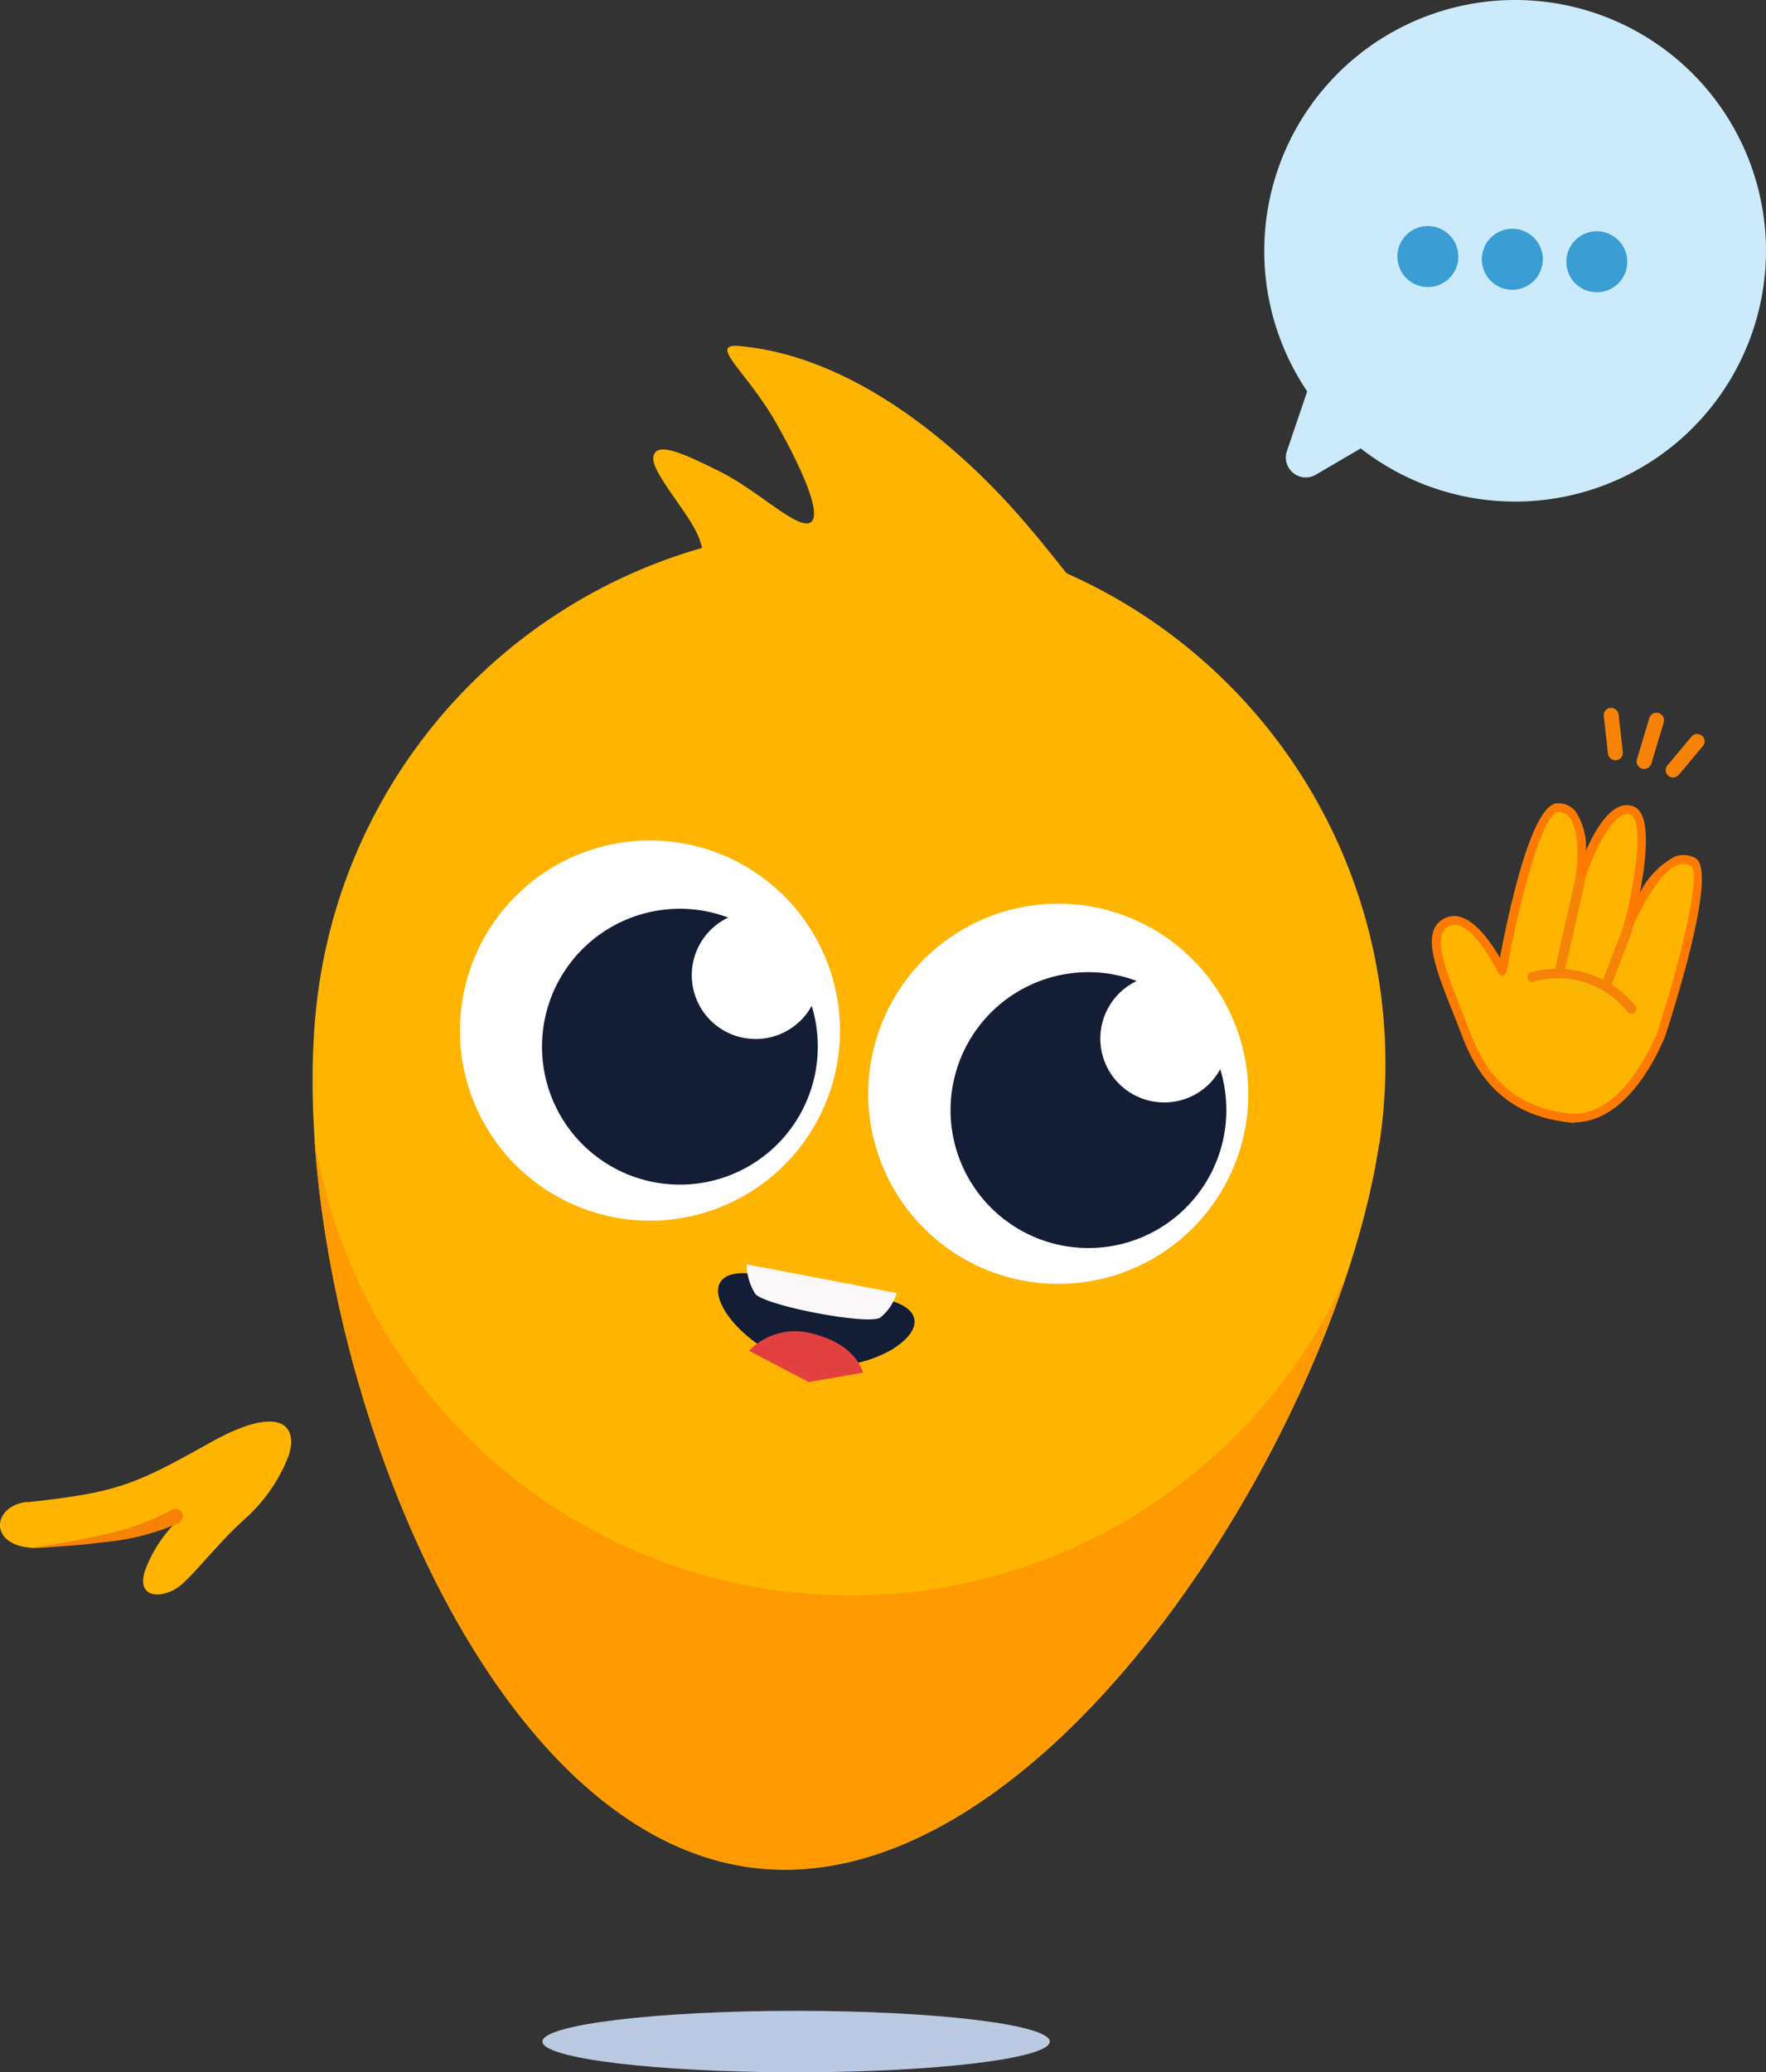<?xml version="1.0" encoding="utf-8"?>
<svg xmlns="http://www.w3.org/2000/svg" width="133.934" height="157.1" viewBox="0 0 133.934 157.1">
  <rect x="0" y="0" width="133.934" height="157.1" fill="#333333" stroke="none"/>
  <g id="Plan_de_travail_1" data-name="Plan de travail 1" transform="translate(-22.956 -17.758)" style="isolation: isolate">
    <g id="Calque_1" data-name="Calque 1" transform="translate(22.956 17.758)">
      <g id="Groupe_19303" data-name="Groupe 19303">
        <g id="Groupe_19300" data-name="Groupe 19300" transform="translate(41.137 152.44)" style="mix-blend-mode: multiply;isolation: isolate">
          <path id="Tracé_36090" data-name="Tracé 36090" d="M83.33,101.22c0,1.278-8.605,2.33-19.24,2.33s-19.24-1.052-19.24-2.33,8.605-2.33,19.24-2.33,19.24,1.052,19.24,2.33" transform="translate(-44.85 -98.89)" fill="#bbc9e2"/>
        </g>
        <path id="Tracé_36091" data-name="Tracé 36091" d="M82.648,51.531s-3.476-4.66-6.276-7.722-10.879-11.217-20.5-12.081c-2.518-.225.62,1.954,2.875,6.013,2.273,4.058,3.476,7.215,2.33,7.422-1.127.207-3.965-2.574-6.745-3.946-2.8-1.39-4.791-2.292-5-1.09-.207,1.184,2.837,4.359,3.495,6.238.789,2.273.733,5.261.489,5.167,0,0,1.466,7.8,15.388,7.8s13.923-7.8,13.923-7.8" transform="translate(0.22 -5.494)" fill="#ffb400"/>
        <path id="Tracé_36092" data-name="Tracé 36092" d="M116.454,85.834c-3.382,22.19-25.816,58.134-48.006,54.752S32.692,95.773,36.093,73.564a40.654,40.654,0,1,1,80.38,12.251" transform="translate(-11.867 0.938)" fill="#ffb400"/>
        <path id="Tracé_36093" data-name="Tracé 36093" d="M70.109,97.832A41.218,41.218,0,0,1,35.65,63.73c1.522,22.585,14.073,52.29,32.712,55.127C87.489,121.77,106.786,95.5,113.926,73.97A41.229,41.229,0,0,1,70.109,97.832" transform="translate(-11.799 22.647)" fill="#ff9b00"/>
        <path id="Tracé_36094" data-name="Tracé 36094" d="M112.019,35.987A19.024,19.024,0,0,1,81.3,51.751l-3.4,1.992a1.512,1.512,0,0,1-2.2-1.785l1.541-4.528a19.026,19.026,0,1,1,34.779-11.424" transform="translate(21.898 -17.758)" fill="#cbeafb"/>
        <path id="Tracé_36095" data-name="Tracé 36095" d="M86.18,29.326a2.312,2.312,0,1,0,2.386-2.236,2.311,2.311,0,0,0-2.386,2.236" transform="translate(32.612 -9.556)" fill="#3a9ed4"/>
        <path id="Tracé_36096" data-name="Tracé 36096" d="M82.77,29.226a2.312,2.312,0,1,0,2.386-2.236,2.311,2.311,0,0,0-2.386,2.236" transform="translate(29.615 -9.644)" fill="#3a9ed4"/>
        <path id="Tracé_36097" data-name="Tracé 36097" d="M79.36,29.116a2.312,2.312,0,1,0,2.386-2.236,2.311,2.311,0,0,0-2.386,2.236" transform="translate(26.618 -9.741)" fill="#3a9ed4"/>
        <path id="Tracé_36098" data-name="Tracé 36098" d="M70.175,68.319A14.412,14.412,0,1,1,58.15,51.84,14.432,14.432,0,0,1,70.175,68.319" transform="translate(-6.642 12.046)" fill="#fff"/>
        <path id="Tracé_36099" data-name="Tracé 36099" d="M86.655,70.869A14.412,14.412,0,1,1,74.63,54.39,14.432,14.432,0,0,1,86.655,70.869" transform="translate(7.843 14.288)" fill="#fff"/>
        <path id="Tracé_36100" data-name="Tracé 36100" d="M60.29,64.243a4.837,4.837,0,0,1-1.334-9.15,10.785,10.785,0,0,0-2.067-.545,10.457,10.457,0,1,0,8.737,11.931,10.607,10.607,0,0,0-.338-4.7,4.826,4.826,0,0,1-4.979,2.461" transform="translate(-3.728 14.468)" fill="#131d35"/>
        <path id="Tracé_36101" data-name="Tracé 36101" d="M76.78,66.8a4.837,4.837,0,0,1-1.334-9.15,10.784,10.784,0,0,0-2.067-.545,10.457,10.457,0,1,0,8.737,11.931,10.607,10.607,0,0,0-.338-4.7A4.826,4.826,0,0,1,76.8,66.8" transform="translate(10.766 16.718)" fill="#131d35"/>
        <path id="Tracé_36102" data-name="Tracé 36102" d="M25.011,81.232c6.708-.733,8.042-1.24,13.829-4.491,5.3-2.969,6.727-1.39,6.031.883h0a.33.33,0,0,1-.056.15.069.069,0,0,1-.019.056,12.333,12.333,0,0,1-3.326,4.716c-1.823,1.635-3.551,3.871-4.716,4.9-1.372,1.2-3.758,1.2-2.668-1.372a10.232,10.232,0,0,1,2.086-3.194,59.3,59.3,0,0,1-10.052,1.8c-4.1.244-3.946-3.175-1.09-3.476" transform="translate(-22.956 32.653)" fill="#ffb400"/>
        <path id="Tracé_36103" data-name="Tracé 36103" d="M35.581,79.692a18.3,18.3,0,0,1-5.731,1.484c-1.86.244-3.852.376-5.731.451,1.86-.263,3.8-.582,5.618-1.015a18.47,18.47,0,0,0,5.167-1.86.566.566,0,1,1,.658.921" transform="translate(-21.933 35.734)" fill="#f68306"/>
        <path id="Tracé_36104" data-name="Tracé 36104" d="M83.216,67.58c-1.541-4.1-3.326-7.572-1.522-8.53,1.973-1.052,4.228,3.683,4.228,3.683s2.2-12.344,4.209-12.382c2.612-.056,1.672,5.58,1.672,5.58s1.766-5.806,3.833-5.411c2.123.395-.207,9.038-.207,9.038s2.518-6.463,5.017-5.073C101.987,55.348,98,67.542,98,67.542s-2.612,6.839-7.046,6.313c-3.983-.47-6.37-2.63-7.741-6.294" transform="translate(28.004 10.887)" fill="#ffb400"/>
        <path id="Tracé_36105" data-name="Tracé 36105" d="M91.61,74.389a2.481,2.481,0,0,1-.526-.038c-3.983-.47-6.52-2.537-8.023-6.5h0c-.244-.639-.489-1.278-.733-1.879-1.353-3.42-2.424-6.125-.639-7.065A1.6,1.6,0,0,1,83,58.813c1.2.395,2.311,2.029,2.912,3.063.7-3.683,2.424-11.668,4.359-11.706a1.706,1.706,0,0,1,1.372.6,4.926,4.926,0,0,1,.789,3.006c.752-1.71,1.973-3.739,3.382-3.438a1.129,1.129,0,0,1,.77.545c.7,1.127.357,3.889-.056,6.069a6.35,6.35,0,0,1,2.649-2.743,1.881,1.881,0,0,1,1.56.113c1.653.921-1.334,10.541-2.273,13.453-.113.3-2.555,6.576-6.877,6.576ZM82.441,59.4a.873.873,0,0,0-.432.113c-1.259.658-.225,3.232.939,6.219.244.6.489,1.24.733,1.879h0c1.39,3.7,3.777,5.637,7.459,6.069.15,0,.3.019.432.019,3.871,0,6.219-6.05,6.257-6.125,2.1-6.445,3.288-12.251,2.593-12.645a1.155,1.155,0,0,0-1-.075c-1.541.545-3.081,3.777-3.532,4.96a.33.33,0,0,1-.413.207.348.348,0,0,1-.225-.413c.507-1.879,1.635-7.008.789-8.361A.477.477,0,0,0,95.725,51h-.132c-1.259,0-2.687,3.138-3.307,5.186a.347.347,0,0,1-.395.225.357.357,0,0,1-.263-.395c.169-1,.395-3.8-.47-4.81a1,1,0,0,0-.846-.376c-1.071.019-2.856,6.294-3.889,12.1a.339.339,0,0,1-.282.282.354.354,0,0,1-.357-.188c-.413-.864-1.747-3.175-2.969-3.589a1.277,1.277,0,0,0-.357-.056Z" transform="translate(27.84 10.729)" fill="#ff7b00"/>
        <path id="Tracé_36106" data-name="Tracé 36106" d="M84.8,57.3a7.215,7.215,0,0,1,7.553,2.405" transform="translate(31.399 16.766)" fill="#f8b704"/>
        <path id="Tracé_36107" data-name="Tracé 36107" d="M92.509,60.254a.338.338,0,0,1-.282-.132,6.759,6.759,0,0,0-7.14-2.292.365.365,0,0,1-.47-.244.378.378,0,0,1,.225-.47,7.672,7.672,0,0,1,7.948,2.518.381.381,0,0,1-.038.526.4.4,0,0,1-.244.094Z" transform="translate(31.225 16.598)" fill="#f68306"/>
        <line id="Ligne_172" data-name="Ligne 172" y1="6.576" x2="1.484" transform="translate(118.322 66.837)" fill="#f8b704"/>
        <path id="Tracé_36108" data-name="Tracé 36108" d="M86.1,60.464h-.075a.373.373,0,0,1-.282-.451l1.484-6.595a.353.353,0,0,1,.451-.282.373.373,0,0,1,.282.451l-1.484,6.595a.362.362,0,0,1-.357.282Z" transform="translate(32.222 13.325)" fill="#f68306"/>
        <line id="Ligne_173" data-name="Ligne 173" y1="4.096" x2="1.578" transform="translate(121.855 70.444)" fill="#f8b704"/>
        <path id="Tracé_36109" data-name="Tracé 36109" d="M87.98,59.892a.423.423,0,0,1-.132-.019.374.374,0,0,1-.207-.489l1.578-4.1a.374.374,0,0,1,.489-.207.381.381,0,0,1,.207.489l-1.578,4.1a.385.385,0,0,1-.357.244Z" transform="translate(33.874 15.024)" fill="#f68306"/>
        <path id="Tracé_36110" data-name="Tracé 36110" d="M89.587,50.77a.727.727,0,0,1-.169-.019.571.571,0,0,1-.376-.714l.939-3.119a.563.563,0,0,1,.714-.376.571.571,0,0,1,.376.714l-.939,3.119A.564.564,0,0,1,89.587,50.77Z" transform="translate(35.105 7.518)" fill="#f68306"/>
        <path id="Tracé_36111" data-name="Tracé 36111" d="M90.755,50.674a.5.5,0,0,1-.357-.132.549.549,0,0,1-.075-.789l1.823-2.18a.566.566,0,0,1,.789-.075.549.549,0,0,1,.075.789l-1.823,2.18A.592.592,0,0,1,90.755,50.674Z" transform="translate(36.135 8.271)" fill="#f68306"/>
        <path id="Tracé_36112" data-name="Tracé 36112" d="M88.575,50.285a.568.568,0,0,1-.564-.507l-.319-2.837a.556.556,0,0,1,.507-.62.58.58,0,0,1,.62.507l.319,2.837a.556.556,0,0,1-.507.62Z" transform="translate(33.937 7.345)" fill="#f68306"/>
        <path id="Tracé_36113" data-name="Tracé 36113" d="M54.967,69.264l9.432,1.8c2.969.564,3.269,2.292.7,3.871A9.635,9.635,0,0,1,52.881,72.59c-1.841-2.4-.9-3.908,2.086-3.344" transform="translate(2.517 27.391)" fill="#131d35"/>
        <g id="Groupe_19302" data-name="Groupe 19302" transform="translate(56.619 95.847)">
          <g id="Groupe_19301" data-name="Groupe 19301">
            <path id="Tracé_36114" data-name="Tracé 36114" d="M53.19,72.943a4.842,4.842,0,0,1,4.96-1.259c3.232.827,3.683,2.912,3.683,2.912l-4.115.714Z" transform="translate(-53.002 -66.385)" fill="#e34040"/>
            <path id="Tracé_36115" data-name="Tracé 36115" d="M53.09,68.77a4.388,4.388,0,0,0,.658,2.236c.714.9,8.587,2.405,9.489,1.8a3.787,3.787,0,0,0,1.24-1.86L53.09,68.77Z" transform="translate(-53.09 -68.77)" fill="#faf8f8"/>
          </g>
        </g>
      </g>
    </g>
  </g>
</svg>